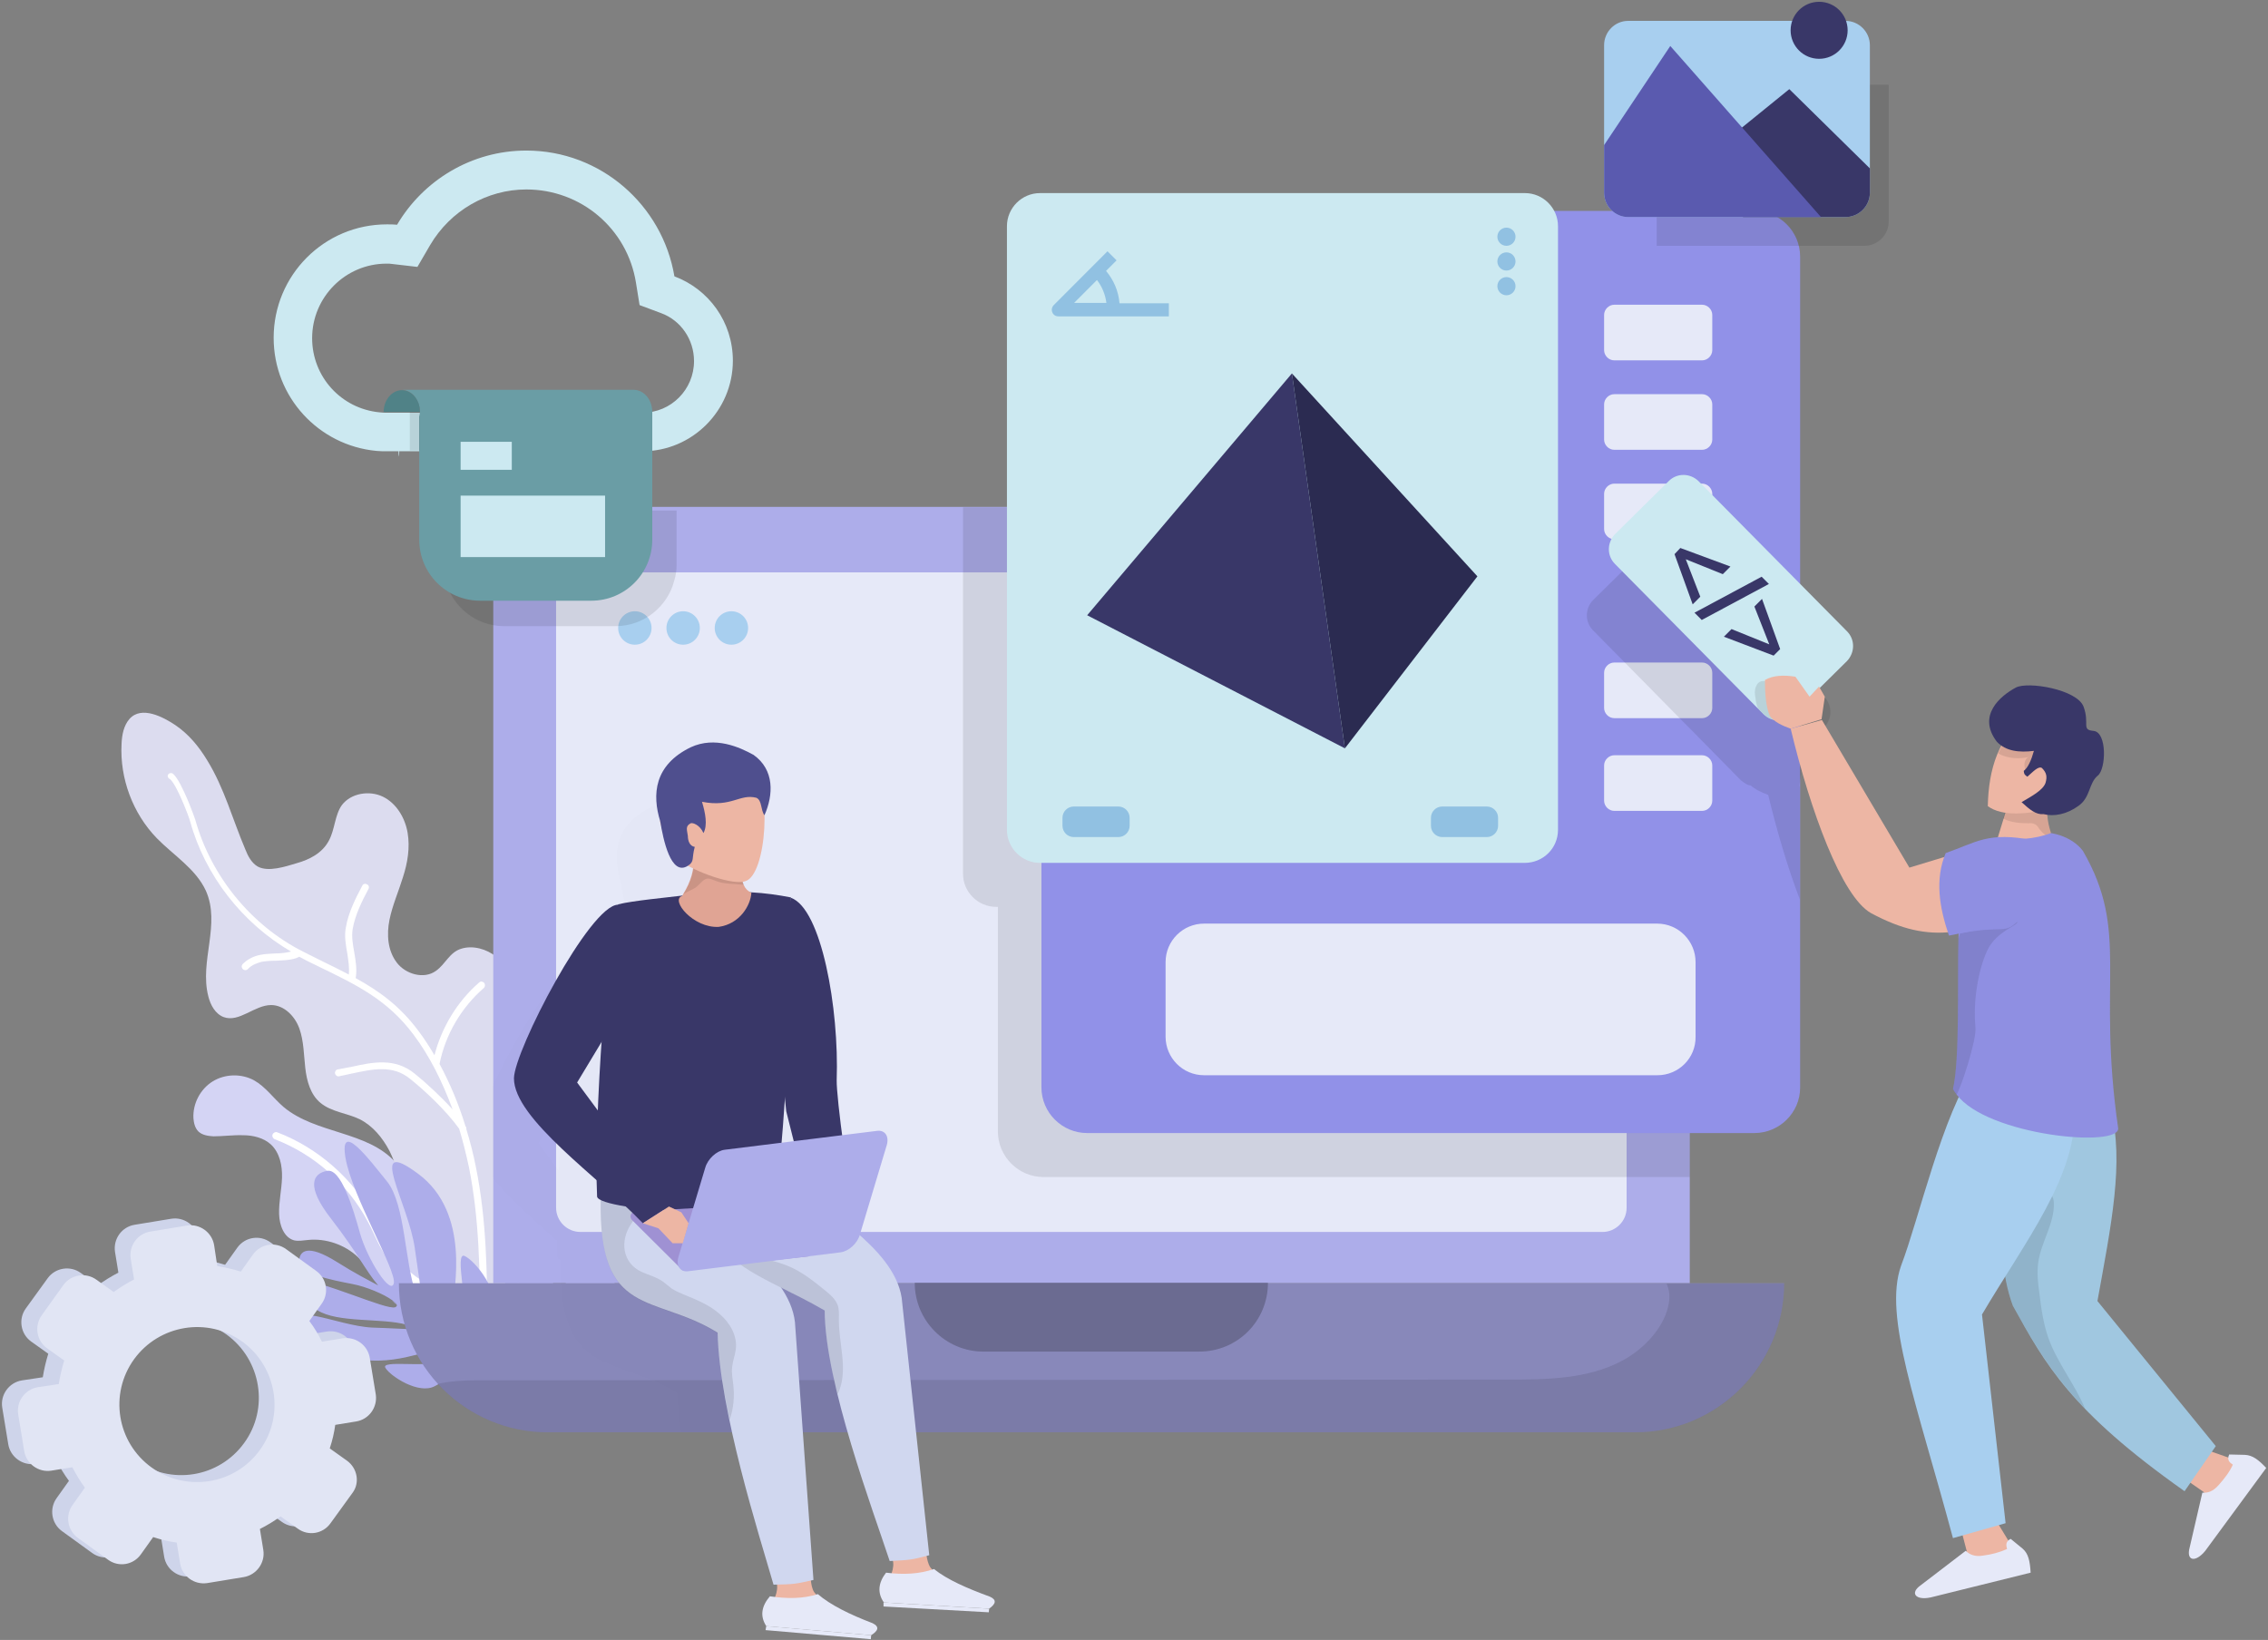 <svg width="867" height="627" viewBox="0 0 867 627" fill="none" xmlns="http://www.w3.org/2000/svg">
<rect x="0" y="0" width="867" height="627" fill="#808080" stroke="none"/>
<path d="M188.013 497.7C184.543 497.283 181.352 495.475 178.299 493.668C175.662 492 172.887 490.332 170.666 488.107C159.009 476.986 161.924 456.411 151.238 444.455C140.553 432.36 120.708 433.611 108.358 423.185C104.472 419.848 101.558 415.538 97.117 413.036C92.26 410.395 86.016 410.534 81.297 413.453C76.579 416.373 73.665 421.933 73.942 427.494C74.081 429.301 74.498 431.248 75.885 432.638C77.412 434.028 79.493 434.306 81.575 434.445C85.322 434.445 89.207 433.889 92.954 434.028C96.701 434.028 100.725 435.001 103.501 437.504C106.97 440.701 107.942 445.706 107.803 450.294C107.664 454.881 106.554 459.469 106.693 464.196C106.831 468.366 108.497 473.093 112.382 474.205C114.186 474.622 115.99 474.205 117.794 474.066C124.594 473.371 131.81 475.873 136.806 480.6C140.275 483.937 142.634 488.385 146.104 491.722C150.544 496.031 156.789 498.395 162.895 499.368C169.001 500.341 175.384 499.924 181.629 499.646L188.013 497.7Z" fill="#D4D4F4"/>
<path d="M188.152 498.395C188.707 498.117 189.123 497.561 189.123 496.866C188.984 496.171 188.29 495.614 187.596 495.753C172.887 497.7 157.205 490.332 149.296 477.681C147.769 475.317 146.52 472.676 145.271 470.174C144.577 468.644 143.745 467.115 143.051 465.586C135.141 450.85 121.68 438.894 105.999 432.916C105.305 432.638 104.472 433.055 104.195 433.75C103.917 434.445 104.334 435.279 105.027 435.557C120.015 441.257 133.059 452.796 140.553 466.976C141.386 468.505 142.079 469.896 142.773 471.425C144.022 474.066 145.271 476.708 146.798 479.21C155.124 492.695 172.054 500.619 187.735 498.534C187.874 498.534 188.013 498.534 188.152 498.395Z" fill="white"/>
<path d="M190.788 528.423C189.678 525.087 190.094 521.472 190.51 517.858C190.927 514.66 191.343 511.602 192.314 508.543C197.726 493.251 217.571 487.551 223.954 472.676C230.476 457.94 221.179 440.284 225.619 424.853C227.007 419.987 229.783 415.399 230.199 410.395C230.615 404.834 227.84 399.134 223.26 396.075C218.681 393.017 212.297 392.6 207.44 395.102C205.775 395.936 204.249 397.188 203.555 398.995C202.861 400.941 203.555 403.027 204.387 404.973C205.914 408.448 207.995 411.646 209.522 415.121C211.048 418.597 211.881 422.628 210.771 426.243C209.383 430.692 205.22 433.611 200.918 435.418C196.616 437.226 192.037 438.06 187.874 440.145C184.127 441.952 180.519 445.428 181.213 449.459C181.49 451.267 182.6 452.796 183.572 454.325C187.041 460.303 187.735 467.81 185.376 474.344C183.711 478.932 180.658 482.963 179.131 487.551C177.049 493.39 177.466 500.063 179.131 506.041C180.796 512.019 183.711 517.719 186.625 523.28L190.788 528.423Z" fill="#BBBBEA"/>
<path d="M190.093 528.84C190.509 529.258 191.203 529.397 191.758 529.119C192.452 528.701 192.591 527.867 192.174 527.172C184.264 514.66 184.542 497.144 192.73 484.771C194.256 482.407 196.06 480.183 197.864 478.098C198.974 476.847 200.084 475.456 201.056 474.066C211.325 460.72 216.598 443.482 215.488 426.799C215.488 426.104 214.794 425.409 214.1 425.548C213.406 425.548 212.713 426.243 212.851 426.938C213.823 443.065 208.827 459.608 198.974 472.398C198.003 473.649 196.893 475.039 195.782 476.291C193.978 478.515 192.036 480.739 190.37 483.242C181.628 496.449 181.35 515.077 189.815 528.562C189.954 528.701 189.954 528.84 190.093 528.84Z" fill="white"/>
<path d="M187.18 503.4C183.017 501.036 177.882 478.515 175.246 481.99C172.47 485.466 169.417 500.619 176.217 506.597C183.156 512.714 186.902 515.911 186.625 528.979C186.486 535.513 188.984 531.204 191.204 529.674C191.621 529.396 192.453 527.45 193.563 524.531C198.42 519.665 202.028 519.804 207.857 519.943C214.657 520.082 220.901 508.96 221.179 505.207C221.456 501.453 207.024 512.714 203.555 511.741C200.086 510.768 202.167 508.265 206.469 506.736C210.771 505.346 233.113 502.287 238.803 482.129C244.492 462.11 230.199 482.546 218.542 489.219C206.885 495.892 199.808 500.897 206.747 494.224C213.685 487.551 229.505 481.573 233.807 473.649C238.248 465.725 246.158 452.518 236.305 458.635C226.452 464.752 210.91 485.883 207.163 486.439C206.608 486.439 206.33 486.3 206.192 485.883C206.192 485.327 206.33 484.632 206.885 483.659C208.551 480.183 213.269 474.344 217.432 471.147C223.816 466.142 233.113 458.357 231.17 454.464C229.228 450.711 225.203 449.598 218.542 461.137C214.379 468.227 211.326 472.537 208.967 476.151C210.632 468.922 210.077 461.832 212.991 446.123C215.906 429.997 211.049 427.494 206.053 429.023C201.057 430.414 203.832 445.567 206.053 455.715C208.134 465.864 206.747 481.99 203.555 478.237C200.363 474.483 202.306 442.23 197.727 428.189C193.147 414.148 190.094 432.638 188.013 443.343C185.931 454.186 196.478 473.649 198.004 485.466C199.392 497.422 196.478 486.717 190.51 470.452C184.543 454.325 187.041 423.602 176.356 445.984C165.532 468.366 184.96 491.166 188.151 496.309C191.482 501.592 191.343 505.624 187.18 503.4Z" fill="#B8B8E8"/>
<path d="M206.33 486.022C206.608 485.188 206.746 484.493 207.024 483.798C206.469 484.771 206.33 485.605 206.33 486.022Z" fill="#ADADEA"/>
<path d="M199.53 450.155C201.196 440.006 202.861 429.857 203.416 419.57C203.971 409.699 203.555 399.829 201.335 390.098C199.392 381.756 196.478 371.469 189.678 365.769C186.07 362.849 180.796 361.32 176.356 362.71C171.776 364.101 170.388 368.549 166.642 371.191C162.062 374.527 154.985 372.442 151.654 367.993C148.185 363.406 147.769 357.289 148.879 351.728C149.989 346.167 152.348 340.884 154.013 335.462C155.818 329.902 156.789 324.063 155.818 318.363C154.846 312.663 151.516 307.102 146.381 304.6C141.247 302.097 134.169 303.21 130.7 307.797C127.924 311.69 128.063 317.112 125.704 321.421C123.206 326.148 118.349 328.65 113.353 330.041C109.19 331.292 102.529 333.516 98.505 331.292C96.146 329.902 94.758 327.26 93.787 324.758C88.93 313.358 85.738 301.263 79.216 290.698C76.024 285.415 72.138 280.688 67.004 277.213C62.424 274.154 54.098 269.706 49.519 274.849C47.298 277.352 46.604 280.966 46.466 284.442C45.772 297.649 50.768 310.995 59.926 320.448C66.31 326.982 74.775 332.126 78.661 340.467C84.489 353.396 76.163 367.437 79.632 380.922C80.465 384.259 82.269 387.595 85.46 388.846C91.428 391.071 97.256 384.259 103.639 384.259C108.635 384.259 112.798 388.568 114.464 393.295C116.129 398.022 116.129 403.166 116.684 408.17C117.239 413.175 118.627 418.458 122.512 421.655C126.676 425.131 132.643 425.548 137.5 427.911C142.495 430.414 146.242 435.001 148.879 440.006C151.377 445.011 152.765 450.572 154.43 455.993C159.148 472.537 165.254 488.941 173.719 503.956C175.246 506.597 180.241 516.328 184.543 513.548C185.653 512.853 186.347 511.463 186.902 510.351C193.702 494.919 195.367 477.82 197.865 461.276C198.282 457.523 198.837 453.769 199.53 450.155Z" fill="#DCDCEF"/>
<path d="M64.367 295.98C64.922 295.424 65.755 295.424 66.31 295.98C69.64 299.178 74.359 312.524 74.636 313.358C80.603 334.906 96.007 353.813 115.851 363.823C118.349 365.074 120.847 366.325 123.345 367.576C126.814 369.244 130.145 370.913 133.336 372.581C133.614 370.079 133.198 367.437 132.781 364.657C132.226 361.32 131.532 357.984 132.226 354.508C133.198 348.808 135.973 343.387 138.471 338.66C138.748 337.965 139.581 337.687 140.275 338.104C140.969 338.382 141.246 339.216 140.83 339.911C138.332 344.638 135.834 349.642 134.863 354.925C134.308 357.984 134.863 360.903 135.418 364.101C135.973 367.298 136.528 370.635 135.973 373.971C144.854 378.837 152.764 384.537 159.842 393.99C162.062 396.91 164.144 400.107 166.086 403.444C168.862 392.739 174.829 382.868 183.155 375.639C183.71 375.083 184.543 375.222 185.098 375.778C185.514 376.334 185.514 377.169 184.959 377.725C176.355 385.232 170.25 395.519 168.029 406.78C171.915 414.009 175.245 421.794 177.882 430.414C177.882 430.553 178.021 430.553 178.021 430.692C178.298 430.97 178.298 431.387 178.298 431.804C179.686 436.392 180.935 441.118 181.906 446.123C186.069 466.559 186.208 487.273 186.347 507.292C186.347 510.768 186.347 514.382 186.486 517.858C186.486 518.414 186.069 518.97 185.514 519.109C185.376 519.109 185.237 519.109 185.098 519.109C184.404 519.109 183.71 518.553 183.71 517.719C183.71 514.104 183.71 510.629 183.572 507.014C183.433 486.161 183.294 466.42 179.27 446.262C178.16 441.118 176.911 436.113 175.523 431.526C170.388 424.436 162.478 417.068 156.789 412.48C150.128 407.058 142.634 408.726 134.724 410.395C133.059 410.812 131.255 411.09 129.59 411.507C128.896 411.646 128.202 411.09 128.063 410.395C127.924 409.699 128.479 408.865 129.173 408.865C130.838 408.587 132.504 408.17 134.308 407.892C142.495 406.085 150.96 404.278 158.593 410.534C162.895 414.009 168.307 419.014 173.025 424.158C169.001 413.314 164.144 403.583 158.038 395.519C148.185 382.312 136.389 376.613 122.651 369.94C120.153 368.688 117.655 367.576 115.157 366.186C114.88 366.047 114.602 365.908 114.463 365.769C114.047 365.908 113.631 366.186 113.215 366.325C110.717 367.159 108.08 367.159 105.582 367.298C103.639 367.298 101.835 367.437 100.031 367.715C98.505 368.132 96.284 368.827 94.758 370.496C94.203 371.052 93.37 371.052 92.815 370.496C92.26 369.94 92.26 369.105 92.815 368.549C94.48 366.881 96.701 365.63 99.476 365.074C101.419 364.657 103.501 364.657 105.443 364.518C107.525 364.518 109.329 364.24 111.272 363.823C92.676 352.979 78.383 334.767 72.693 314.053C72.277 312.385 67.698 300.29 65.061 297.927C63.951 297.371 63.951 296.537 64.367 295.98Z" fill="white"/>
<path d="M176.911 505.207C179.547 501.175 173.441 478.376 177.604 480.183C181.629 481.99 191.62 494.085 188.29 502.843C184.959 511.602 183.155 516.328 189.539 528.006C192.73 533.845 188.429 531.065 185.792 530.787C185.237 530.787 183.572 529.396 181.212 527.311C174.413 525.226 171.36 527.172 166.225 529.953C160.119 533.289 149.295 526.199 147.352 523.001C145.271 519.804 163.589 523.001 166.364 520.499C169.001 517.997 165.948 516.607 161.368 517.441C156.789 518.275 135.279 526.199 120.708 510.768C106.137 495.475 128.757 507.014 142.356 507.57C155.956 507.987 164.699 509.099 155.401 506.458C145.965 503.817 129.034 505.902 121.263 500.897C113.492 495.892 100.17 487.69 111.827 488.663C123.484 489.497 147.63 501.036 151.099 499.785C151.654 499.507 151.793 499.229 151.654 498.812C151.515 498.395 150.822 497.7 149.989 497.144C146.797 494.78 139.859 491.861 134.585 490.888C126.537 489.358 114.463 486.856 114.325 482.546C114.325 478.237 117.378 475.317 128.896 482.546C135.973 486.995 140.691 489.358 144.577 491.444C139.72 485.744 136.806 479.21 126.814 466.281C116.545 453.213 119.737 448.625 125.01 447.652C130.283 446.54 134.863 461.554 137.638 471.564C140.552 481.712 149.434 495.475 150.544 490.61C151.654 485.744 134.724 457.662 132.087 442.787C129.59 427.911 140.969 443.065 148.046 451.823C154.985 460.581 154.707 483.103 159.009 494.502C163.311 505.902 160.952 494.78 158.593 477.403C156.234 460.025 139.581 433.75 159.842 448.764C180.102 463.779 173.441 493.529 173.025 499.646C172.331 505.624 174.274 509.377 176.911 505.207Z" fill="#ADADEA"/>
<path d="M151.515 498.812C150.96 498.256 150.405 497.7 149.85 497.144C150.821 497.7 151.376 498.395 151.515 498.812Z" fill="#ADADEA"/>
<path d="M645.958 490.609H188.567V212.985C188.567 202.419 197.171 193.8 207.718 193.8H626.807C637.354 193.8 645.958 202.419 645.958 212.985V490.609Z" fill="#ADADEA"/>
<path d="M612.653 471.008H221.872C216.738 471.008 212.575 466.837 212.575 461.693V228.138C212.575 222.994 216.738 218.824 221.872 218.824H612.514C617.648 218.824 621.812 222.994 621.812 228.138V461.832C621.812 466.837 617.648 471.008 612.653 471.008Z" fill="#E6E9F8"/>
<path d="M682.038 490.609H152.487C152.487 522.167 178.021 547.608 209.383 547.608H625.142C656.504 547.608 682.038 522.028 682.038 490.609Z" fill="#8888BA"/>
<path d="M458.477 516.745H375.908C361.476 516.745 349.681 504.929 349.681 490.47H484.705C484.705 505.068 473.048 516.745 458.477 516.745Z" fill="#6B6B91"/>
<path d="M414.487 214.375C418.626 214.375 421.981 211.014 421.981 206.868C421.981 202.722 418.626 199.361 414.487 199.361C410.349 199.361 406.994 202.722 406.994 206.868C406.994 211.014 410.349 214.375 414.487 214.375Z" fill="#E6E9F8"/>
<path opacity="0.1" d="M682.039 490.609C682.039 522.167 656.505 547.608 625.142 547.608H209.383C193.563 547.608 179.409 541.213 169.139 530.926C168.584 530.369 167.891 529.674 167.335 529.118C172.054 528.006 177.466 527.728 182.323 527.728C313.6 527.589 444.878 527.589 576.156 527.45C591.143 527.45 606.963 527.311 620.146 520.221C627.779 516.189 635.55 508.404 637.632 499.785C638.603 495.892 638.187 493.251 637.077 490.749H682.039V490.609Z" fill="black"/>
<path d="M242.688 246.489C246.214 246.489 249.072 243.626 249.072 240.094C249.072 236.562 246.214 233.699 242.688 233.699C239.163 233.699 236.305 236.562 236.305 240.094C236.305 243.626 239.163 246.489 242.688 246.489Z" fill="#A8CFEF"/>
<path d="M261.145 246.489C264.67 246.489 267.528 243.626 267.528 240.094C267.528 236.562 264.67 233.699 261.145 233.699C257.619 233.699 254.761 236.562 254.761 240.094C254.761 243.626 257.619 246.489 261.145 246.489Z" fill="#A8CFEF"/>
<path d="M279.601 246.489C283.127 246.489 285.985 243.626 285.985 240.094C285.985 236.562 283.127 233.699 279.601 233.699C276.076 233.699 273.218 236.562 273.218 240.094C273.218 243.626 276.076 246.489 279.601 246.489Z" fill="#A8CFEF"/>
<path opacity="0.1" d="M645.958 212.985V450.015H398.945C389.37 450.015 381.46 442.23 381.46 432.499V346.723H380.905C373.827 346.723 368.138 341.023 368.138 334.072V193.939H626.808C637.354 193.939 645.958 202.419 645.958 212.985Z" fill="black"/>
<path d="M670.659 433.194H415.597C406.022 433.194 398.112 425.409 398.112 415.677V98.154C398.112 88.561 405.883 80.637 415.597 80.637H670.659C680.234 80.637 688.144 88.422 688.144 98.154V415.816C688.144 425.409 680.234 433.194 670.659 433.194Z" fill="#9191E8"/>
<path d="M650.676 137.775H617.093C615.012 137.775 613.208 135.967 613.208 133.882V120.397C613.208 118.312 615.012 116.504 617.093 116.504H650.676C652.757 116.504 654.561 118.312 654.561 120.397V133.882C654.561 135.967 652.757 137.775 650.676 137.775Z" fill="#E6E9F8"/>
<path d="M650.676 171.974H617.093C615.012 171.974 613.208 170.166 613.208 168.081V154.596C613.208 152.511 615.012 150.703 617.093 150.703H650.676C652.757 150.703 654.561 152.511 654.561 154.596V168.081C654.561 170.166 652.757 171.974 650.676 171.974Z" fill="#E6E9F8"/>
<path d="M650.676 206.173H617.093C615.012 206.173 613.208 204.366 613.208 202.28V188.795C613.208 186.71 615.012 184.903 617.093 184.903H650.676C652.757 184.903 654.561 186.71 654.561 188.795V202.28C654.561 204.366 652.757 206.173 650.676 206.173Z" fill="#E6E9F8"/>
<path d="M650.676 274.571H617.093C615.012 274.571 613.208 272.764 613.208 270.679V257.193C613.208 255.108 615.012 253.301 617.093 253.301H650.676C652.757 253.301 654.561 255.108 654.561 257.193V270.679C654.561 272.764 652.757 274.571 650.676 274.571Z" fill="#E6E9F8"/>
<path d="M650.676 310.021H617.093C615.012 310.021 613.208 308.214 613.208 306.129V292.644C613.208 290.558 615.012 288.751 617.093 288.751H650.676C652.757 288.751 654.561 290.558 654.561 292.644V306.129C654.561 308.214 652.757 310.021 650.676 310.021Z" fill="#E6E9F8"/>
<path d="M633.607 411.09H460.282C452.094 411.09 445.572 404.417 445.572 396.353V367.854C445.572 359.652 452.233 353.118 460.282 353.118H633.468C641.656 353.118 648.178 359.791 648.178 367.854V396.353C648.317 404.556 641.656 411.09 633.607 411.09Z" fill="#E6E9F8"/>
<path d="M582.817 329.901H397.557C390.618 329.901 384.929 324.202 384.929 317.25V86.476C384.929 79.525 390.618 73.825 397.557 73.825H582.955C589.894 73.825 595.584 79.525 595.584 86.476V317.25C595.584 324.341 589.894 329.901 582.817 329.901Z" fill="#CCE9F1"/>
<path d="M415.597 235.228L514.125 286.11L493.864 142.779L415.597 235.228Z" fill="#393768"/>
<path d="M493.864 142.779L564.776 220.353L514.125 286.11L493.864 142.779Z" fill="#2B2B51"/>
<path d="M427.948 115.809C427.532 111.222 425.728 107.051 422.813 103.575L426.838 99.544L423.368 96.068L402.83 116.643C402.136 117.338 401.859 118.451 402.275 119.424C402.692 120.397 403.524 120.953 404.634 120.953H446.821V115.948H427.948V115.809ZM419.344 107.051C421.287 109.553 422.536 112.612 422.952 115.809H410.601L419.344 107.051Z" fill="#91C1E2"/>
<path d="M575.877 93.983C577.793 93.983 579.346 92.427 579.346 90.507C579.346 88.588 577.793 87.032 575.877 87.032C573.962 87.032 572.409 88.588 572.409 90.507C572.409 92.427 573.962 93.983 575.877 93.983Z" fill="#91C1E2"/>
<path d="M575.877 103.436C577.793 103.436 579.346 101.88 579.346 99.961C579.346 98.041 577.793 96.485 575.877 96.485C573.962 96.485 572.409 98.041 572.409 99.961C572.409 101.88 573.962 103.436 575.877 103.436Z" fill="#91C1E2"/>
<path d="M575.877 112.89C577.793 112.89 579.346 111.334 579.346 109.414C579.346 107.495 577.793 105.939 575.877 105.939C573.962 105.939 572.409 107.495 572.409 109.414C572.409 111.334 573.962 112.89 575.877 112.89Z" fill="#91C1E2"/>
<path d="M568.384 320.031H551.316C548.956 320.031 547.014 318.085 547.014 315.721V312.663C547.014 310.299 548.956 308.353 551.316 308.353H568.384C570.744 308.353 572.686 310.299 572.686 312.663V315.721C572.686 318.085 570.744 320.031 568.384 320.031Z" fill="#91C1E2"/>
<path d="M410.463 320.031H427.531C429.891 320.031 431.833 318.085 431.833 315.721V312.663C431.833 310.299 429.891 308.353 427.531 308.353H410.463C408.103 308.353 406.161 310.299 406.161 312.663V315.721C406.161 318.085 408.103 320.031 410.463 320.031Z" fill="#91C1E2"/>
<g opacity="0.1">
<path opacity="0.1" d="M332.612 547.608L330.531 527.589L329.559 519.248C328.171 510.072 321.372 502.148 313.6 495.197C313.6 495.197 313.6 495.197 313.6 495.058L314.988 490.471L320.817 471.008L323.87 460.859C324.841 457.523 323.176 455.02 320.123 455.437L306.801 457.106C305.552 447.374 304.719 438.894 304.858 436.113C305.829 408.587 299.029 370.496 287.373 366.186C282.377 365.213 277.242 364.518 272.108 364.24C270.72 363.544 269.749 362.571 269.194 361.32C269.055 360.903 269.055 360.486 268.916 360.069C269.194 360.069 269.749 360.069 269.888 359.93C274.606 358.54 277.381 346.306 277.104 334.628C280.573 326.843 280.989 317.251 272.94 311.551C267.806 308.631 258.369 304.322 248.933 308.631C234.917 315.443 234.223 326.704 237.276 336.992C238.248 343.804 241.301 358.123 247.823 353.952C248.517 354.369 249.072 354.647 249.766 354.925C249.349 357.984 248.1 361.181 246.019 364.796C245.88 364.935 245.741 365.213 245.603 365.491C240.19 366.186 226.73 367.437 221.179 368.827C218.958 368.827 215.905 371.191 212.575 375.083C204.804 384.12 194.951 401.219 188.429 415.26V450.293C194.673 458.079 203.971 466.281 212.991 474.344C212.991 476.568 213.13 478.654 213.13 480.6C213.13 481.017 213.685 481.434 214.379 481.712C214.379 483.102 214.379 484.354 214.379 485.605C214.379 487.273 214.379 488.941 214.518 490.471C215.489 506.18 219.791 513.548 226.313 517.997C232.28 522.028 240.19 523.836 248.933 527.45C252.125 528.84 255.594 530.37 258.925 532.594C258.925 534.957 259.202 537.46 259.48 540.101V540.518C259.757 542.742 260.035 545.106 260.312 547.469H289.871L288.483 528.562C288.483 528.284 288.483 527.867 288.344 527.589C287.65 523.279 285.846 519.248 283.21 515.494C288.483 518.136 294.034 520.916 299.862 524.253C299.862 525.365 299.862 526.477 299.862 527.728C299.862 528.84 300.001 529.952 300.14 531.065C300.14 531.343 300.14 531.76 300.278 532.038C300.417 534.123 300.695 536.208 301.111 538.433C301.111 538.85 301.25 539.267 301.25 539.684C301.666 542.047 302.082 544.55 302.638 547.052C302.638 547.191 302.638 547.33 302.638 547.608H332.612V547.608ZM285.014 442.647L285.569 447.791L288.483 459.33L283.765 459.886C284.181 454.325 284.736 448.486 285.014 442.647ZM212.714 425.409L215.073 421.516C214.518 430.274 213.963 439.172 213.685 447.791L212.714 446.54L205.775 437.087L212.714 425.409Z" fill="black"/>
</g>
<path d="M309.853 602.243C309.853 602.243 309.853 607.804 311.796 609.333C313.739 611.002 295.56 612.114 295.56 612.114C295.56 612.114 298.613 606.97 296.115 603.494C293.617 600.297 309.853 602.243 309.853 602.243Z" fill="#EDB6A4"/>
<path d="M333.029 625.182L292.924 621.706C290.426 617.814 291.12 614.06 294.311 610.307C300.834 611.28 307.078 611.28 312.629 609.472C317.486 613.643 324.841 617.258 333.584 620.594C336.359 621.984 335.665 623.513 333.029 625.182Z" fill="#E6E9F8"/>
<path d="M292.646 623.235L332.89 626.711L333.028 625.182L292.924 621.706L292.646 623.235Z" fill="#E6E9F8"/>
<path d="M264.892 460.164C273.773 470.591 301.666 485.744 303.887 505.485L310.964 604.051C304.164 605.58 303.748 605.719 295.699 605.858C290.287 587.09 275.022 539.545 274.328 509.516C249.904 494.363 228.672 504.512 229.644 458.218L264.892 460.164Z" fill="#D0D7EF"/>
<path opacity="0.1" d="M280.295 529.257C280.851 533.845 280.434 538.572 278.908 542.881C276.41 531.065 274.606 519.526 274.328 509.655C249.904 494.502 228.672 504.651 229.644 458.357L244.492 459.191C245.186 462.944 242.966 465.308 241.162 468.088C236.86 474.622 237.97 482.963 245.325 486.3C248.1 487.551 251.015 488.246 253.513 490.053C254.623 490.888 255.733 491.861 256.843 492.695C258.37 493.668 260.035 494.363 261.7 495.058C266.418 497.004 271.275 498.951 275.161 502.426C279.046 505.763 281.961 510.768 281.267 515.911C280.989 518.136 280.157 520.221 279.879 522.584C279.602 524.67 280.018 527.033 280.295 529.257Z" fill="black"/>
<path d="M353.983 592.79C353.983 592.79 354.26 598.212 356.203 599.88C358.146 601.548 340.106 603.216 340.106 603.216C340.106 603.216 343.02 597.934 340.383 594.597C337.747 591.261 353.983 592.79 353.983 592.79Z" fill="#EDB6A4"/>
<path d="M378.129 615.033L337.886 612.67C335.249 608.916 335.804 605.024 338.718 601.27C345.24 602.104 351.485 601.826 357.036 599.88C362.032 603.912 369.664 607.248 378.407 610.446C381.182 611.697 380.627 613.226 378.129 615.033Z" fill="#E6E9F8"/>
<path d="M337.747 614.199L377.99 616.423L378.129 615.033L337.747 612.67V614.199Z" fill="#E6E9F8"/>
<path d="M303.886 451.962C313.184 462.11 341.632 476.429 344.685 496.17L355.232 594.597C348.432 596.404 348.016 596.404 340.106 596.821C334 578.193 315.265 528.562 315.265 501.036C290.287 486.578 268.083 483.102 267.806 452.657L303.886 451.962Z" fill="#D0D7EF"/>
<path opacity="0.1" d="M320.817 531.621C320.678 532.038 320.4 532.594 320.123 533.011C317.209 521.333 315.266 509.933 315.266 501.036C300.001 492.278 285.708 487.412 276.826 478.237C277.381 478.237 277.798 478.376 278.353 478.515C285.708 480.322 293.618 481.017 300.695 483.798C306.107 485.883 310.825 489.636 315.266 493.251C317.347 494.919 319.429 496.726 320.262 499.09C320.817 500.758 320.678 502.426 320.678 504.234C320.539 513.409 324.147 523.001 320.817 531.621Z" fill="black"/>
<path d="M296.254 461.415C295.005 466.559 229.366 463.222 228.256 457.523C226.868 428.189 232.281 355.342 236.305 345.75C241.717 344.36 255.317 343.108 260.729 342.413C269.61 341.023 278.491 340.606 287.234 341.162C292.369 341.44 297.364 342.135 302.36 343.108C301.944 353.813 301.805 363.266 301.805 372.025C301.805 374.388 301.805 376.752 301.944 378.976C302.221 391.071 298.891 443.621 296.254 461.415Z" fill="#393768"/>
<path d="M287.234 341.301C286.956 346.167 282.793 353.257 274.744 354.369C265.03 354.925 256.149 344.081 260.728 342.552C260.867 342.413 261.006 342.135 261.145 341.857C264.198 336.852 265.308 332.543 265.169 328.372C265.169 326.982 265.03 325.592 264.753 324.202L283.626 327.677C283.626 328.65 283.626 329.484 283.487 330.457C283.487 333.377 283.348 336.296 284.319 338.382C284.875 339.633 285.707 340.606 287.234 341.301Z" fill="#E0A494"/>
<path opacity="0.1" d="M284.32 338.243C284.181 338.243 283.903 338.243 283.765 338.243C280.434 337.826 276.965 338.104 273.773 336.852C272.663 336.435 271.553 335.879 270.443 335.879C268.777 336.157 267.806 337.826 266.418 338.938C265.308 339.911 263.92 340.328 262.671 341.023C262.255 341.301 261.7 341.579 261.284 341.857C264.337 336.852 265.447 332.543 265.308 328.372C270.581 326.843 276.271 327.399 281.406 329.345C282.238 329.623 282.932 330.04 283.626 330.318C283.487 333.238 283.348 336.018 284.32 338.243Z" fill="black"/>
<path d="M259.48 328.789C265.725 333.516 280.573 338.66 285.014 336.852C292.924 334.489 295.56 300.568 286.818 292.366L262.949 297.788L252.264 313.914C254.068 320.17 254.762 325.314 259.48 328.789Z" fill="#EDB6A4"/>
<path d="M268.361 306.546C279.74 308.77 282.793 303.348 289.177 305.017C291.397 306.129 290.703 309.604 292.23 311.69C295.699 303.905 296.115 294.312 288.066 288.612C282.793 285.693 273.357 281.383 264.059 285.693C250.043 292.505 249.21 303.765 252.402 314.053C253.512 320.865 256.427 335.184 262.949 331.014C265.586 329.345 264.337 328.372 265.585 323.784C263.643 323.506 262.949 321.421 262.949 319.614C262.671 317.39 261.839 315.86 264.059 314.748C264.753 314.47 267.528 315.304 268.916 318.502C270.581 315.443 269.61 310.717 268.361 306.546Z" fill="#4F4F8E"/>
<path d="M319.845 413.036C320.816 385.51 314.017 347.418 302.36 343.247L295.56 375.5L300.556 424.853L312.629 472.954L328.033 469.2C324.424 455.993 319.706 419.431 319.845 413.036Z" fill="#393768"/>
<path d="M260.867 485.605L241.578 466.42C240.468 465.308 241.162 463.361 242.688 463.222C255.733 462.388 295.421 460.164 295.838 460.164C296.393 460.164 309.299 480.322 309.299 480.322L260.867 485.605Z" fill="#9F91D3"/>
<path d="M321.372 478.793L263.088 486.022C260.035 486.439 258.369 483.936 259.341 480.6L269.61 446.401C270.581 443.064 273.912 440.006 276.965 439.589L335.249 432.36C338.302 431.943 339.967 434.445 338.995 437.781L328.726 471.981C327.755 475.456 324.424 478.376 321.372 478.793Z" fill="#ADADEA"/>
<path d="M236.303 345.889C225.479 345.889 196.615 401.775 196.476 412.202C196.337 427.772 229.365 450.432 245.74 467.671L255.731 461.276L220.622 413.87L248.099 368.271L236.303 345.889Z" fill="#393768"/>
<path d="M255.733 461.276L260.451 463.5L263.226 467.671L261.006 475.317H257.12L251.708 469.617L245.741 467.671L255.733 461.276Z" fill="#EDB6A4"/>
<path opacity="0.1" d="M688.006 287.361L687.034 288.334L688.006 290.002L688.977 291.81L688.006 299.178L687.867 300.429L688.006 300.707V343.803C683.426 331.848 679.263 317.668 675.932 303.904C673.296 302.931 670.937 301.819 669.271 300.29C669.271 300.29 669.133 300.29 668.994 300.29C668.716 300.151 668.439 300.151 668.022 300.012C667.19 299.595 666.357 299.039 665.525 298.344L664.97 297.788L645.958 278.464L642.211 274.71L621.95 254.135L621.257 253.44L608.906 240.928C605.853 237.731 605.853 232.726 608.906 229.528L617.926 220.631L629.444 209.231C632.497 206.034 637.632 206.173 640.823 209.231L645.819 214.375L687.867 256.915L697.442 266.508C700.495 269.705 700.495 274.71 697.442 277.908L688.006 287.361Z" fill="black"/>
<path d="M674.128 273.042L617.371 215.626C614.179 212.429 614.318 207.424 617.371 204.227L637.909 183.93C641.101 180.732 646.097 180.871 649.288 183.93L706.046 241.345C709.237 244.543 709.099 249.547 706.046 252.745L685.508 273.042C682.316 276.239 677.32 276.239 674.128 273.042Z" fill="#CCE9F1"/>
<path d="M642.35 209.509L661.5 216.599L658.586 219.519L644.431 213.819L649.982 228.138L647.068 231.058L640.129 211.873L642.35 209.509Z" fill="#393768"/>
<path d="M647.76 234.255L673.433 220.492L676.208 223.272L650.536 237.036L647.76 234.255Z" fill="#393768"/>
<path d="M678.014 250.66L659.002 243.431L661.917 240.511L676.349 246.35L670.659 231.892L673.573 228.972L680.512 248.157L678.014 250.66Z" fill="#393768"/>
<path d="M844.123 554.559L853.282 557.757C855.364 556.366 857.029 556.923 858.833 557.479L864.8 561.51L844.539 587.924L839.127 585.005L842.597 570.547L837.185 566.793L844.123 554.559Z" fill="#EDB6A4"/>
<path d="M858.139 556.227C861.192 556.366 863.412 558.174 866.327 561.232L843.013 592.929C839.266 597.517 835.658 596.822 837.046 591.678L841.903 570.686C843.984 570.825 845.927 570.269 848.148 567.766C850.368 565.264 852.311 562.761 853.56 559.981C852.311 559.147 851.201 558.174 852.172 556.088L858.139 556.227Z" fill="#E6E9F8"/>
<path d="M806.794 424.158L775.431 415.26C766.273 435.001 760.722 475.873 769.464 499.229C781.815 521.472 791.39 539.267 835.103 570.13L847.037 552.891L801.798 497.422C806.933 469.061 812.206 443.76 806.794 424.158Z" fill="#A0C7E0"/>
<path opacity="0.1" d="M769.464 499.229C776.958 512.575 783.48 524.392 797.08 538.572C793.194 529.257 786.533 521.194 783.064 511.602C781.121 506.041 780.289 500.202 779.595 494.363C779.04 490.471 778.623 486.578 779.178 482.685C780.15 475.178 785.423 467.671 785.146 460.025C785.007 452.935 775.154 452.101 770.019 453.908C768.493 454.464 767.105 455.298 765.856 456.132C764.33 471.703 765.162 487.69 769.464 499.229Z" fill="black"/>
<path d="M763.357 581.807L768.353 590.01C770.851 590.288 771.822 591.817 772.794 593.346L774.736 600.297L742.264 607.665L740.043 601.965L751.839 593.068L750.174 586.673L763.357 581.807Z" fill="#EDB6A4"/>
<path d="M773.211 592.095C775.431 594.041 775.986 596.822 776.264 601.27L738.102 610.724C732.273 611.975 729.914 609.055 734.355 605.997L751.424 592.929C752.95 594.319 754.893 595.292 758.085 594.736C761.415 594.319 764.468 593.485 767.244 592.234C766.827 590.705 766.689 589.314 768.631 588.341L773.211 592.095Z" fill="#E6E9F8"/>
<path d="M793.055 423.741L755.31 407.753C742.404 426.243 733.523 466.281 726.723 483.937C719.923 503.261 732.69 536.348 746.567 588.063L766.689 582.363L757.669 502.565C774.044 474.761 794.304 449.32 793.055 423.741Z" fill="#A8CFEF"/>
<path d="M748.648 358.818C748.232 376.334 749.204 404.973 746.567 416.372C746.983 417.068 747.4 417.763 747.955 418.458C759.75 434.306 810.818 439.033 809.708 431.248C801.52 374.388 814.287 356.593 796.247 325.314C787.504 313.914 764.191 316.694 755.726 328.372C750.73 339.911 748.926 349.92 748.648 358.818Z" fill="#8F8FE2"/>
<path d="M784.035 318.502C782.647 314.192 782.092 310.022 783.064 305.99L768.631 304.183L763.636 320.448C770.991 321.282 777.79 320.865 784.035 318.502Z" fill="#EDB6A4"/>
<path opacity="0.1" d="M748.648 358.818C748.232 376.334 749.204 404.973 746.567 416.372C746.983 417.068 747.4 417.763 747.955 418.458C749.481 416.372 755.726 397.466 755.171 392.739C754.199 383.146 756.142 371.052 759.611 363.545C762.942 356.037 771.962 353.674 771.129 352.423C765.995 357.289 765.579 353.674 749.204 356.871C749.342 356.871 749.065 357.567 748.648 358.818Z" fill="black"/>
<path d="M779.872 346.028C752.257 356.593 738.935 361.876 715.205 349.086C703.964 342.691 692.03 309.882 684.536 278.603L696.47 275.266L729.914 331.709C746.706 326.704 765.995 319.753 776.68 324.063L779.872 346.028Z" fill="#EDB6A4"/>
<path d="M777.374 321.282C759.889 317.807 755.449 322.116 743.792 326.148C739.629 336.157 741.294 346.723 745.041 357.706L782.231 350.06L777.374 321.282Z" fill="#8F8FE2"/>
<path opacity="0.1" d="M784.035 318.502C783.341 318.78 782.647 318.919 781.953 319.197C780.982 318.641 780.288 317.807 779.594 316.972C779.039 316.138 778.623 315.304 777.652 315.026C776.958 314.609 776.125 314.748 775.292 314.748C772.239 314.748 768.631 314.47 765.717 312.941L768.354 304.322L782.925 306.129C782.092 310.16 782.647 314.192 784.035 318.502Z" fill="black"/>
<path d="M785.423 308.909C774.738 311.412 765.44 312.246 759.889 308.214C760.167 293.895 764.052 281.661 775.015 273.32L798.884 287.083L785.423 308.909Z" fill="#EDB6A4"/>
<path opacity="0.1" d="M780.427 287.083C779.455 289.724 777.929 292.088 775.986 294.173C775.57 294.59 775.015 295.146 774.46 294.729C774.321 294.59 774.182 294.312 774.182 294.173C773.905 293.2 773.766 292.227 774.043 291.254C774.321 290.281 775.015 289.446 775.986 289.307C772.517 290.281 767.382 290.142 763.913 288.056C765.162 285.137 766.827 282.217 768.77 279.715C769.603 279.715 770.435 279.715 771.268 279.715C774.043 279.854 776.68 280.549 779.039 281.939C779.872 282.495 780.704 283.19 780.982 284.164C781.121 285.137 780.843 286.11 780.427 287.083Z" fill="black"/>
<path d="M763.359 283.607C766.828 287.222 771.824 287.778 777.513 287.083C776.542 290.558 775.293 293.478 773.628 294.729C773.766 295.841 773.766 296.119 775.015 296.953C777.097 295.146 779.178 292.783 780.566 293.617C782.37 295.424 782.648 296.953 781.954 299.317C780.982 302.097 776.819 304.322 772.795 306.685C775.987 309.604 778.346 311.551 781.26 311.273C785.146 312.246 790.003 311.412 794.582 308.075C799.162 304.878 798.468 299.317 801.937 296.536C805.129 294.034 805.545 279.854 800.272 279.437C795.553 279.02 798.884 276.795 796.525 270.261C794.166 263.588 775.154 260.391 770.575 262.893C764.608 266.091 755.726 273.598 763.359 283.607Z" fill="#393768"/>
<path opacity="0.1" d="M684.12 270.679C684.12 271.791 683.981 273.042 683.981 274.293C680.928 276.1 676.904 275.683 674.267 273.042L672.047 270.818C671.492 269.566 671.214 268.176 671.075 266.925C670.798 265.396 670.659 264.006 671.214 262.615C673.157 257.333 679.679 262.754 682.038 264.979C682.871 265.813 683.704 266.925 683.981 268.037C684.12 268.871 684.12 269.844 684.12 270.679Z" fill="black"/>
<path d="M684.536 278.603C681.067 277.352 678.153 275.961 676.488 273.598C675.1 270.123 674.684 265.396 674.684 259.974C677.875 258.167 681.9 258.028 686.34 258.723L691.752 266.369L695.361 262.476L697.581 266.369L696.332 274.988L684.536 278.603Z" fill="#EDB6A4"/>
<path opacity="0.1" d="M169.417 195.19V216.043C169.417 217.99 169.695 219.936 170.25 221.743C172.747 231.892 181.906 239.399 192.731 239.399H235.195C246.158 239.399 255.316 231.892 257.814 221.743C258.369 219.936 258.647 217.99 258.647 216.043V195.19H169.417Z" fill="black"/>
<path d="M201.196 72.435C222.15 72.435 239.774 87.449 243.105 108.024L244.492 116.643L252.68 119.702C260.312 122.482 265.308 129.85 265.308 138.053C265.308 148.896 256.565 157.794 245.603 157.794H147.908C147.075 157.794 146.242 157.794 145.132 157.655C130.422 156.264 119.321 144.031 119.321 129.294C119.321 113.585 132.088 100.795 147.769 100.795C148.463 100.795 149.295 100.795 149.989 100.934L159.564 102.046L164.421 93.705C172.192 80.498 186.208 72.435 201.196 72.435ZM201.196 57.56C180.241 57.56 161.785 68.959 151.793 85.92C150.544 85.781 149.295 85.781 147.908 85.781C123.9 85.781 104.611 105.244 104.611 129.155C104.611 151.816 121.818 170.305 143.883 172.391C145.271 172.53 146.659 172.53 148.046 172.53H245.603C264.614 172.53 280.157 156.959 280.157 137.914C280.157 123.038 270.859 110.527 257.814 105.661C253.235 78.413 229.644 57.56 201.196 57.56Z" fill="#CCE9F1"/>
<path d="M249.349 157.516V206.312C249.349 219.241 238.942 229.667 226.036 229.667H183.572C170.666 229.667 160.258 219.241 160.258 206.312V159.323C160.397 158.767 160.536 158.072 160.536 157.377C160.536 156.681 160.397 155.986 160.258 155.43C159.564 151.816 156.789 149.035 153.458 149.035H242.411C246.297 149.174 249.349 152.928 249.349 157.516Z" fill="#6A9DA5"/>
<path d="M152.626 172.947C152.626 173.503 152.487 174.198 152.348 174.615V171.14C152.626 171.696 152.626 172.391 152.626 172.947Z" fill="#CCE9F1"/>
<path d="M160.536 157.516H146.659C146.659 152.928 149.85 149.174 153.597 149.174C156.928 149.174 159.703 151.955 160.397 155.569C160.397 156.125 160.536 156.82 160.536 157.516Z" fill="#508287"/>
<path d="M195.645 168.915H176.078V179.62H195.645V168.915Z" fill="#CCE9F1"/>
<path d="M231.309 189.49H176.078V212.985H231.309V189.49Z" fill="#CCE9F1"/>
<path opacity="0.1" d="M160.535 157.516H156.65V172.252H160.535V157.516Z" fill="black"/>
<path opacity="0.1" d="M722.008 32.283V84.683C722.008 89.783 717.808 93.983 712.708 93.983H633.308V50.383C633.308 40.483 641.408 32.383 651.408 32.383H722.008V32.283Z" fill="black"/>
<path d="M714.808 17.283V73.683C714.808 78.783 710.608 82.983 705.508 82.983H622.408C617.308 82.983 613.208 78.783 613.208 73.683V17.283C613.208 12.183 617.308 7.983 622.408 7.983H705.508C710.608 7.983 714.808 12.183 714.808 17.283Z" fill="#A8CFEF"/>
<path d="M714.808 64.383V73.683C714.808 78.783 710.608 82.983 705.508 82.983H666.308L662.808 51.283L684.008 34.083L714.808 64.383Z" fill="#393768"/>
<path d="M696.108 82.983H622.408C617.308 82.983 613.208 78.783 613.208 73.683V55.483L638.508 17.583L696.108 82.983Z" fill="#5A5AAF"/>
<path d="M695.408 22.483C701.428 22.483 706.308 17.603 706.308 11.583C706.308 5.563 701.428 0.683 695.408 0.683C689.388 0.683 684.508 5.563 684.508 11.583C684.508 17.603 689.388 22.483 695.408 22.483Z" fill="#393768"/>
<path d="M126.656 555.863L120.055 551.163C121.055 548.163 121.756 545.163 122.156 542.163L130.156 540.863C135.056 540.063 138.356 535.463 137.656 530.563L135.355 516.563C134.555 511.663 129.955 508.363 125.055 509.063L117.055 510.363C115.755 507.663 114.155 504.963 112.255 502.463L116.956 495.863C119.856 491.863 118.956 486.263 114.956 483.363L103.355 474.963C99.356 472.063 93.755 472.863 90.755 476.963L86.055 483.563C83.156 482.663 80.156 481.963 77.055 481.463L75.856 473.463C75.055 468.563 70.356 465.163 65.456 465.963L51.456 468.263C46.556 469.063 43.255 473.663 43.956 478.563L45.255 486.563C42.556 487.963 39.956 489.563 37.456 491.363L30.855 486.663C26.855 483.763 21.155 484.663 18.256 488.663L9.855 500.263C6.955 504.263 7.856 509.963 11.855 512.863L18.456 517.563C17.555 520.463 16.855 523.463 16.355 526.563L8.355 527.763C3.455 528.563 0.056 533.263 0.856 538.163L3.155 552.163C3.955 557.063 8.655 560.463 13.556 559.663L21.555 558.363C22.956 561.063 24.555 563.763 26.355 566.163L21.655 572.763C18.756 576.763 19.655 582.463 23.655 585.363L35.255 593.763C39.255 596.663 44.855 595.763 47.755 591.663L52.456 585.063C55.456 586.063 58.456 586.763 61.456 587.163L62.755 595.163C63.556 600.063 68.156 603.363 73.055 602.663L87.055 600.363C91.956 599.563 95.356 594.863 94.555 589.963L93.255 581.963C96.055 580.563 98.656 578.963 101.156 577.163L107.756 581.863C111.756 584.763 117.355 583.863 120.255 579.763L128.656 568.163C131.556 564.363 130.756 558.763 126.656 555.863ZM51.956 558.363C38.656 548.763 35.656 530.263 45.255 516.963C54.855 503.763 73.356 500.663 86.656 510.263C99.856 519.863 102.955 538.463 93.356 551.663C83.755 564.963 65.255 567.963 51.956 558.363Z" fill="#CED4EA"/>
<path d="M132.656 558.463L126.056 553.763C127.056 550.763 127.756 547.763 128.156 544.763L136.156 543.463C141.056 542.663 144.356 538.063 143.656 533.163L141.356 519.163C140.556 514.263 135.956 510.963 131.056 511.663L123.056 512.963C121.756 510.263 120.156 507.563 118.256 505.063L122.956 498.463C125.856 494.463 124.956 488.863 120.956 485.963L109.356 477.563C105.356 474.663 99.756 475.463 96.756 479.563L92.056 486.163C89.156 485.263 86.156 484.563 83.056 484.063L81.856 476.063C81.056 471.163 76.356 467.763 71.456 468.563L57.456 470.863C52.556 471.663 49.256 476.263 49.956 481.163L51.256 489.163C48.556 490.563 45.956 492.163 43.456 493.963L36.856 489.263C32.856 486.363 27.156 487.263 24.256 491.263L15.956 502.863C13.056 506.863 13.956 512.563 17.956 515.463L24.556 520.163C23.656 523.063 22.956 526.063 22.456 529.163L14.456 530.363C9.556 531.163 6.156 535.863 6.956 540.763L9.256 554.763C10.056 559.663 14.756 563.063 19.656 562.263L27.656 560.963C29.056 563.663 30.656 566.363 32.456 568.763L27.756 575.363C24.856 579.363 25.756 585.063 29.756 587.963L41.356 596.363C45.356 599.263 50.956 598.363 53.856 594.263L58.556 587.663C61.556 588.663 64.556 589.363 67.556 589.763L68.856 597.763C69.656 602.663 74.256 605.963 79.156 605.263L93.156 602.963C98.056 602.163 101.456 597.463 100.656 592.563L99.356 584.563C102.156 583.163 104.756 581.563 107.256 579.763L113.856 584.463C117.856 587.363 123.456 586.463 126.356 582.363L134.756 570.763C137.556 567.063 136.756 561.463 132.656 558.463ZM57.956 561.063C44.656 551.463 41.656 532.963 51.256 519.663C60.856 506.463 79.356 503.363 92.656 512.963C105.856 522.563 108.956 541.163 99.356 554.363C89.756 567.663 71.256 570.563 57.956 561.063Z" fill="#E1E5F4"/>
</svg>
